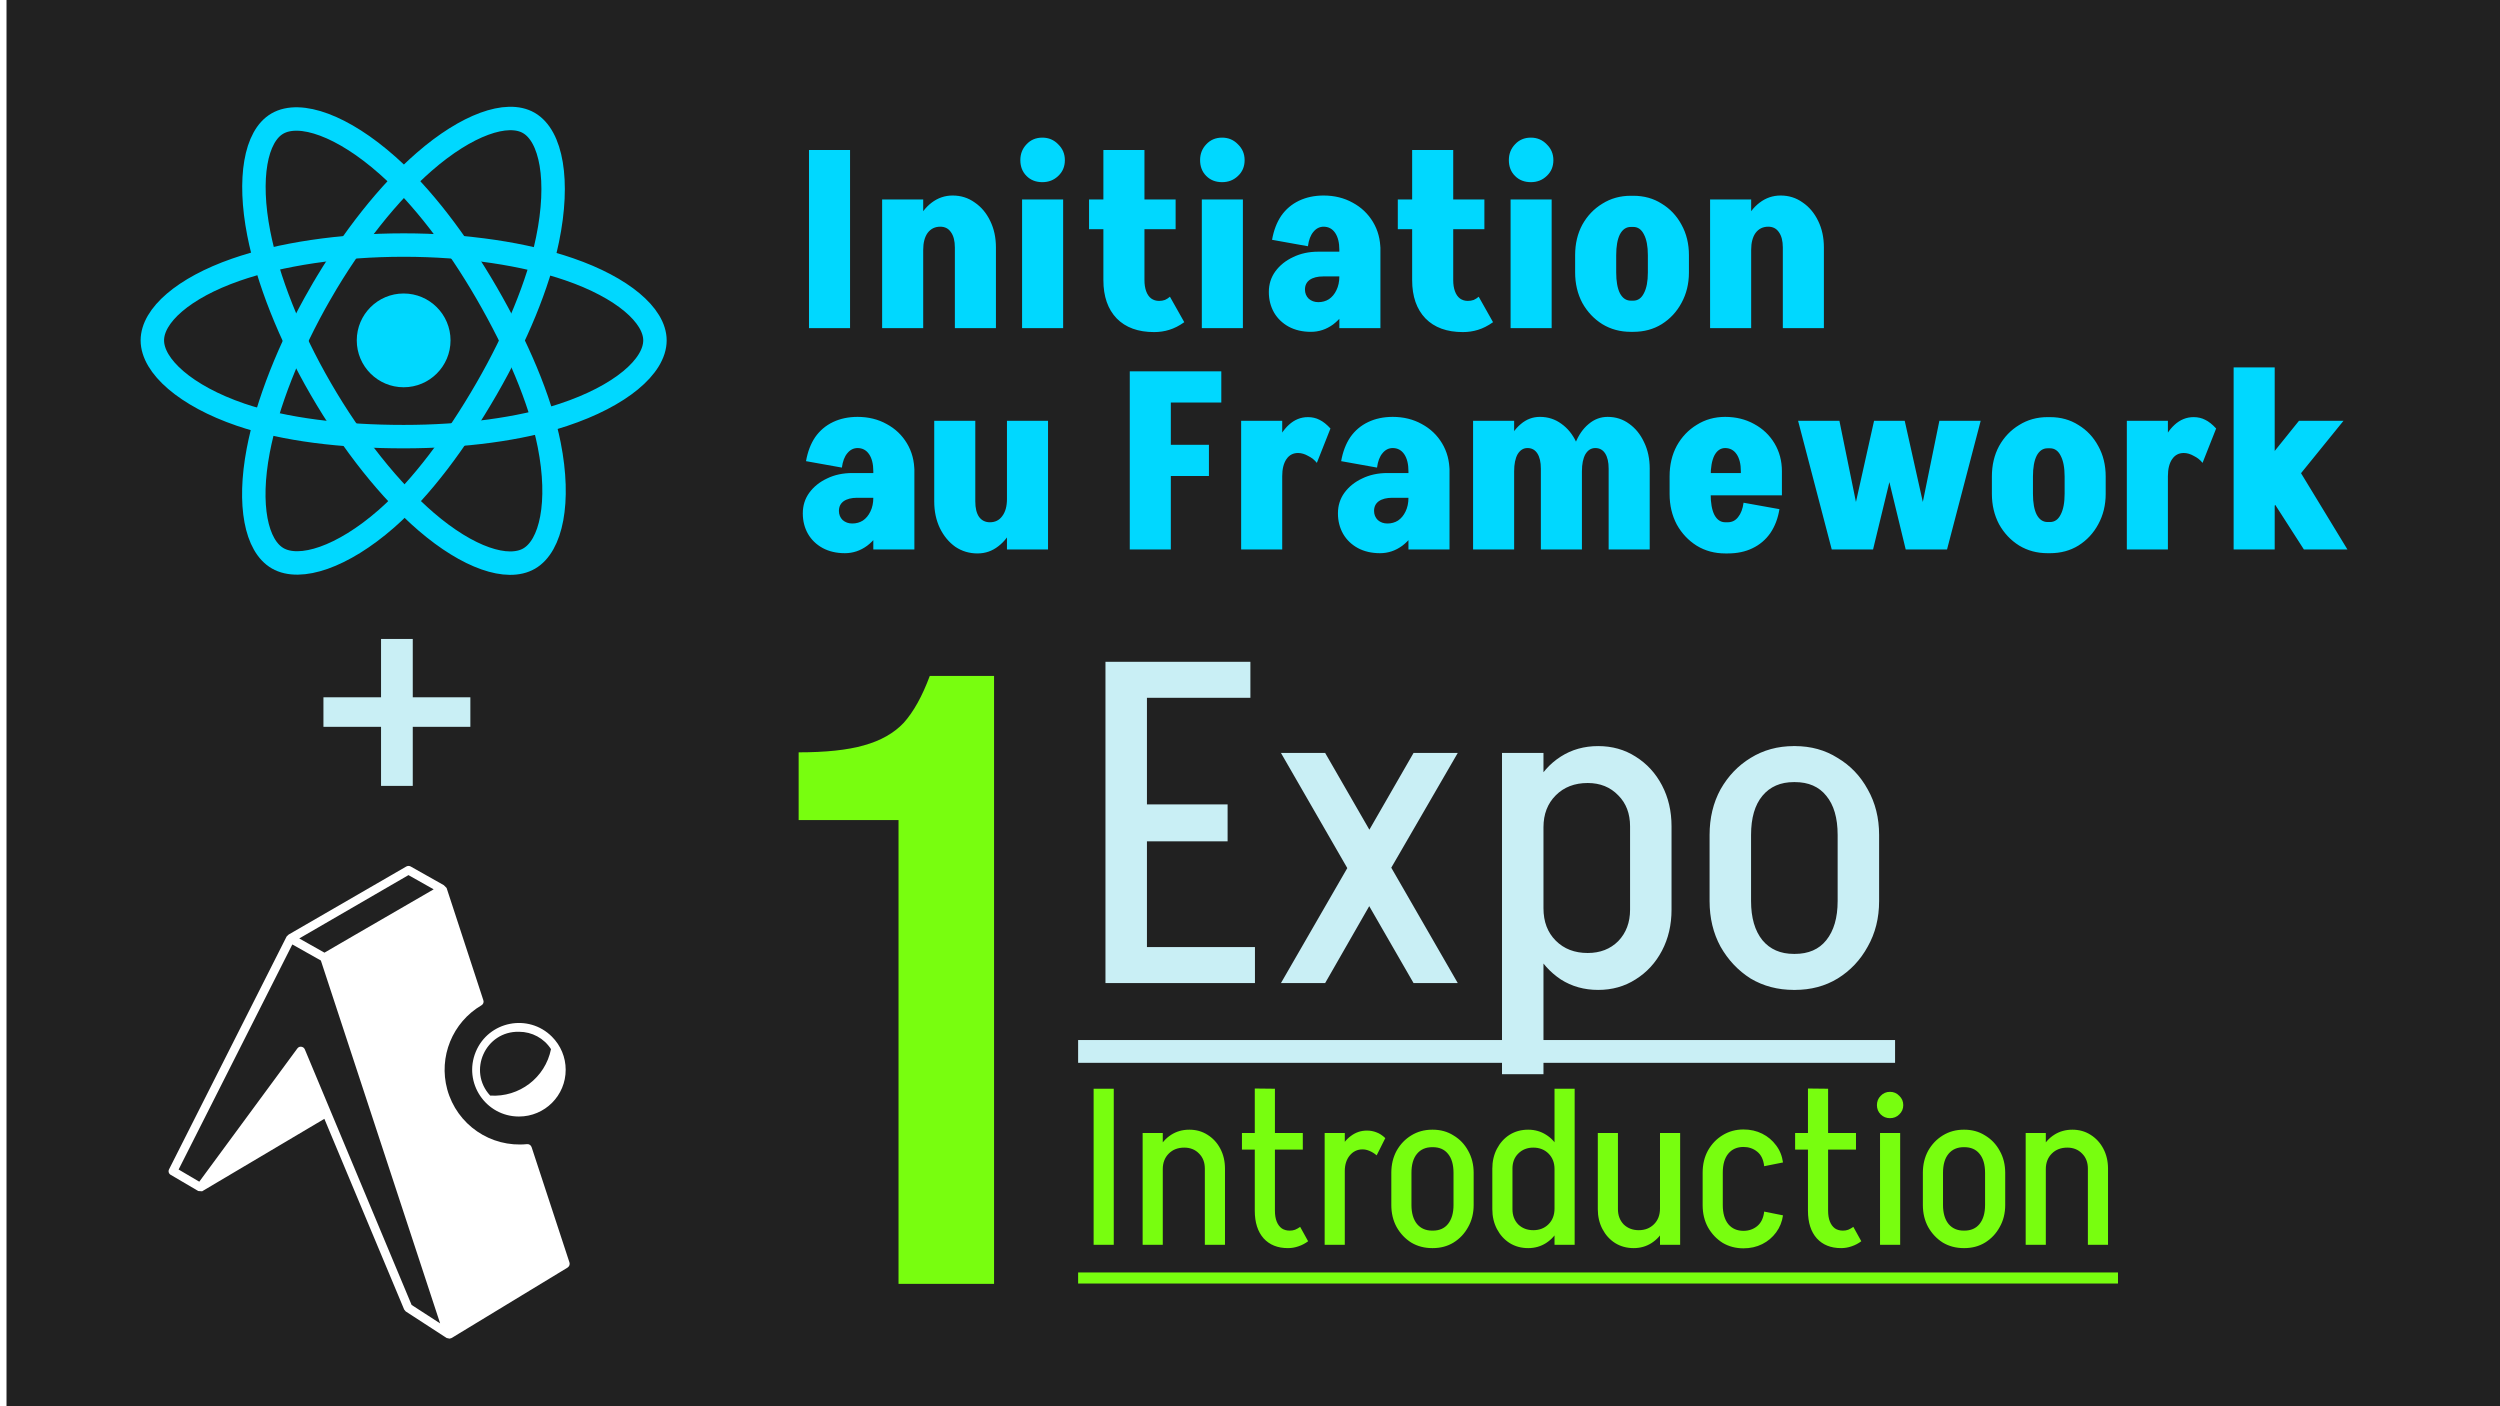 <svg width="1920" height="1080" viewBox="0 0 1920 1080" fill="none" xmlns="http://www.w3.org/2000/svg">
<g clip-path="url(#clip0_617_241)">
<rect width="1920" height="1080" fill="white"/>
<g filter="url(#filter0_d_617_241)">
<rect width="1920" height="1080" fill="#212121"/>
</g>
<path d="M310.003 297.415C329.889 297.415 346.009 281.295 346.009 261.409C346.009 241.524 329.889 225.403 310.003 225.403C290.118 225.403 273.997 241.524 273.997 261.409C273.997 281.295 290.118 297.415 310.003 297.415Z" fill="#00D8FF"/>
<path fill-rule="evenodd" clip-rule="evenodd" d="M310.003 188.202C358.346 188.202 403.256 195.138 437.117 206.796C477.916 220.842 503 242.131 503 261.41C503 281.499 476.415 304.116 432.603 318.632C399.48 329.606 355.893 335.335 310.003 335.335C262.954 335.335 218.4 329.958 184.904 318.512C142.525 304.027 117 281.116 117 261.41C117 242.288 140.95 221.162 181.175 207.138C215.163 195.288 261.181 188.202 309.997 188.202H310.003Z" stroke="#00D8FF" stroke-width="18"/>
<path fill-rule="evenodd" clip-rule="evenodd" d="M246.274 225.016C270.426 183.139 298.869 147.7 325.884 124.19C358.433 95.865 389.408 84.772 406.107 94.401C423.51 104.437 429.822 138.767 420.51 183.97C413.476 218.147 396.657 258.766 373.731 298.519C350.226 339.277 323.311 375.186 296.664 398.478C262.945 427.954 230.346 438.62 213.275 428.775C196.71 419.23 190.376 387.922 198.322 346.07C205.037 310.708 221.887 267.303 246.266 225.016L246.274 225.016Z" stroke="#00D8FF" stroke-width="18"/>
<path fill-rule="evenodd" clip-rule="evenodd" d="M246.334 298.626C222.114 256.796 205.624 214.446 198.741 179.301C190.456 136.955 196.314 104.578 212.998 94.921C230.384 84.855 263.278 96.531 297.79 127.175C323.884 150.343 350.678 185.194 373.67 224.91C397.243 265.629 414.911 306.881 421.784 341.599C430.48 385.533 423.442 419.102 406.386 428.975C389.838 438.555 359.555 428.412 327.264 400.625C299.981 377.148 270.792 340.872 246.334 298.625V298.626Z" stroke="#00D8FF" stroke-width="18"/>
<g filter="url(#filter1_d_617_241)">
<path d="M621.3 252V115.2H652.84V252H621.3ZM677.476 252V153.2H709.016V252H677.476ZM733.336 252V189.87H764.876V252H733.336ZM733.336 190.06C733.336 184.993 732.323 181.067 730.296 178.28C728.396 175.493 725.673 174.1 722.126 174.1L731.626 150.16C737.96 150.16 743.596 151.933 748.536 155.48C753.603 158.9 757.593 163.65 760.506 169.73C763.42 175.683 764.876 182.46 764.876 190.06H733.336ZM700.276 191.96C700.276 183.98 701.606 176.823 704.266 170.49C707.053 164.157 710.79 159.217 715.476 155.67C720.29 151.997 725.673 150.16 731.626 150.16L722.126 174.1C718.073 174.1 714.843 175.683 712.436 178.85C710.156 182.017 709.016 186.387 709.016 191.96H700.276ZM784.952 252V153.2H816.492V252H784.952ZM800.532 139.9C795.592 139.9 791.539 138.317 788.372 135.15C785.206 131.983 783.622 127.93 783.622 122.99C783.622 118.177 785.206 114.123 788.372 110.83C791.539 107.41 795.592 105.7 800.532 105.7C805.346 105.7 809.399 107.41 812.692 110.83C816.112 114.123 817.822 118.177 817.822 122.99C817.822 127.93 816.112 131.983 812.692 135.15C809.399 138.317 805.346 139.9 800.532 139.9ZM847.399 215.33V115.2H878.939V215.33H847.399ZM836.379 176V153.2H902.879V176H836.379ZM847.399 215.14H878.939C878.939 218.433 879.382 221.283 880.269 223.69C881.155 226.097 882.422 227.933 884.069 229.2C885.842 230.467 887.869 231.1 890.149 231.1L886.349 255.04C874.062 255.04 864.499 251.557 857.659 244.59C850.819 237.497 847.399 227.68 847.399 215.14ZM898.509 227.87L909.529 247.44C905.602 250.227 901.739 252.19 897.939 253.33C894.265 254.47 890.402 255.04 886.349 255.04L890.149 231.1C891.795 231.1 893.315 230.847 894.709 230.34C896.102 229.707 897.369 228.883 898.509 227.87ZM922.999 252V153.2H954.539V252H922.999ZM938.579 139.9C933.639 139.9 929.586 138.317 926.419 135.15C923.253 131.983 921.669 127.93 921.669 122.99C921.669 118.177 923.253 114.123 926.419 110.83C929.586 107.41 933.639 105.7 938.579 105.7C943.393 105.7 947.446 107.41 950.739 110.83C954.159 114.123 955.869 118.177 955.869 122.99C955.869 127.93 954.159 131.983 950.739 135.15C947.446 138.317 943.393 139.9 938.579 139.9ZM1028.62 252V189.87H1060.16V252H1028.62ZM1006.77 254.85L1012.47 232.05C1015.51 232.05 1018.23 231.29 1020.64 229.77C1023.05 228.123 1024.95 225.843 1026.34 222.93C1027.86 219.89 1028.62 216.343 1028.62 212.29L1041.16 210.39C1041.16 218.877 1039.58 226.477 1036.41 233.19C1033.24 239.903 1029.06 245.223 1023.87 249.15C1018.68 252.95 1012.98 254.85 1006.77 254.85ZM1006.77 254.85C1000.31 254.85 994.61 253.52 989.67 250.86C984.857 248.2 981.12 244.59 978.46 240.03C975.8 235.343 974.47 230.087 974.47 224.26L1002.21 222.36C1002.21 225.147 1003.16 227.49 1005.06 229.39C1007.09 231.163 1009.56 232.05 1012.47 232.05L1006.77 254.85ZM974.47 224.26C974.47 218.307 976.117 213.05 979.41 208.49C982.83 203.803 987.39 200.13 993.09 197.47C998.79 194.683 1005.25 193.29 1012.47 193.29L1016.27 212.29C1011.84 212.29 1008.35 213.177 1005.82 214.95C1003.41 216.723 1002.21 219.193 1002.21 222.36L974.47 224.26ZM1016.27 212.29L1012.47 193.29H1034.32V212.29H1016.27ZM1028.62 212.29V191.77H1041.16V210.39L1028.62 212.29ZM1060.16 191.96H1028.62C1028.62 186.387 1027.54 182.017 1025.39 178.85C1023.24 175.683 1020.26 174.1 1016.46 174.1V150.16C1024.82 150.16 1032.29 151.997 1038.88 155.67C1045.47 159.217 1050.66 164.157 1054.46 170.49C1058.26 176.823 1060.16 183.98 1060.16 191.96ZM1004.49 189.11L976.94 184.17C978.207 176.95 980.55 170.807 983.97 165.74C987.517 160.673 992.077 156.81 997.65 154.15C1003.22 151.49 1009.56 150.16 1016.65 150.16V174.1C1013.48 174.1 1010.82 175.43 1008.67 178.09C1006.52 180.623 1005.12 184.297 1004.49 189.11ZM1084.53 215.33V115.2H1116.07V215.33H1084.53ZM1073.51 176V153.2H1140.01V176H1073.51ZM1084.53 215.14H1116.07C1116.07 218.433 1116.51 221.283 1117.4 223.69C1118.28 226.097 1119.55 227.933 1121.2 229.2C1122.97 230.467 1125 231.1 1127.28 231.1L1123.48 255.04C1111.19 255.04 1101.63 251.557 1094.79 244.59C1087.95 237.497 1084.53 227.68 1084.53 215.14ZM1135.64 227.87L1146.66 247.44C1142.73 250.227 1138.87 252.19 1135.07 253.33C1131.39 254.47 1127.53 255.04 1123.48 255.04L1127.28 231.1C1128.92 231.1 1130.44 230.847 1131.84 230.34C1133.23 229.707 1134.5 228.883 1135.64 227.87ZM1160.13 252V153.2H1191.67V252H1160.13ZM1175.71 139.9C1170.77 139.9 1166.71 138.317 1163.55 135.15C1160.38 131.983 1158.8 127.93 1158.8 122.99C1158.8 118.177 1160.38 114.123 1163.55 110.83C1166.71 107.41 1170.77 105.7 1175.71 105.7C1180.52 105.7 1184.57 107.41 1187.87 110.83C1191.29 114.123 1193 118.177 1193 122.99C1193 127.93 1191.29 131.983 1187.87 135.15C1184.57 138.317 1180.52 139.9 1175.71 139.9ZM1265.56 209.44V195.76H1297.1V209.44H1265.56ZM1209.7 209.44V195.76H1241.24V209.44H1209.7ZM1252.26 174.29V150.35H1254.54V174.29H1252.26ZM1252.26 254.85V230.91H1254.54V254.85H1252.26ZM1209.7 195.95C1209.7 187.21 1211.54 179.42 1215.21 172.58C1219.01 165.74 1224.14 160.357 1230.6 156.43C1237.06 152.377 1244.34 150.35 1252.45 150.35V174.29C1248.9 174.29 1246.12 176.19 1244.09 179.99C1242.19 183.79 1241.24 189.11 1241.24 195.95H1209.7ZM1297.1 195.95H1265.56C1265.56 189.11 1264.55 183.79 1262.52 179.99C1260.62 176.19 1257.9 174.29 1254.35 174.29V150.35C1262.58 150.35 1269.87 152.377 1276.2 156.43C1282.66 160.357 1287.73 165.74 1291.4 172.58C1295.2 179.42 1297.1 187.21 1297.1 195.95ZM1209.7 209.25H1241.24C1241.24 216.09 1242.19 221.41 1244.09 225.21C1246.12 229.01 1248.9 230.91 1252.45 230.91V254.85C1244.34 254.85 1237.06 252.887 1230.6 248.96C1224.14 244.907 1219.01 239.46 1215.21 232.62C1211.54 225.653 1209.7 217.863 1209.7 209.25ZM1297.1 209.25C1297.1 217.863 1295.2 225.653 1291.4 232.62C1287.73 239.46 1282.66 244.907 1276.2 248.96C1269.87 252.887 1262.58 254.85 1254.35 254.85V230.91C1257.9 230.91 1260.62 229.01 1262.52 225.21C1264.55 221.41 1265.56 216.09 1265.56 209.25H1297.1ZM1313.35 252V153.2H1344.89V252H1313.35ZM1369.21 252V189.87H1400.75V252H1369.21ZM1369.21 190.06C1369.21 184.993 1368.19 181.067 1366.17 178.28C1364.27 175.493 1361.54 174.1 1358 174.1L1367.5 150.16C1373.83 150.16 1379.47 151.933 1384.41 155.48C1389.47 158.9 1393.46 163.65 1396.38 169.73C1399.29 175.683 1400.75 182.46 1400.75 190.06H1369.21ZM1336.15 191.96C1336.15 183.98 1337.48 176.823 1340.14 170.49C1342.92 164.157 1346.66 159.217 1351.35 155.67C1356.16 151.997 1361.54 150.16 1367.5 150.16L1358 174.1C1353.94 174.1 1350.71 175.683 1348.31 178.85C1346.03 182.017 1344.89 186.387 1344.89 191.96H1336.15ZM670.7 422V359.87H702.24V422H670.7ZM648.85 424.85L654.55 402.05C657.59 402.05 660.313 401.29 662.72 399.77C665.127 398.123 667.027 395.843 668.42 392.93C669.94 389.89 670.7 386.343 670.7 382.29L683.24 380.39C683.24 388.877 681.657 396.477 678.49 403.19C675.323 409.903 671.143 415.223 665.95 419.15C660.757 422.95 655.057 424.85 648.85 424.85ZM648.85 424.85C642.39 424.85 636.69 423.52 631.75 420.86C626.937 418.2 623.2 414.59 620.54 410.03C617.88 405.343 616.55 400.087 616.55 394.26L644.29 392.36C644.29 395.147 645.24 397.49 647.14 399.39C649.167 401.163 651.637 402.05 654.55 402.05L648.85 424.85ZM616.55 394.26C616.55 388.307 618.197 383.05 621.49 378.49C624.91 373.803 629.47 370.13 635.17 367.47C640.87 364.683 647.33 363.29 654.55 363.29L658.35 382.29C653.917 382.29 650.433 383.177 647.9 384.95C645.493 386.723 644.29 389.193 644.29 392.36L616.55 394.26ZM658.35 382.29L654.55 363.29H676.4V382.29H658.35ZM670.7 382.29V361.77H683.24V380.39L670.7 382.29ZM702.24 361.96H670.7C670.7 356.387 669.623 352.017 667.47 348.85C665.317 345.683 662.34 344.1 658.54 344.1V320.16C666.9 320.16 674.373 321.997 680.96 325.67C687.547 329.217 692.74 334.157 696.54 340.49C700.34 346.823 702.24 353.98 702.24 361.96ZM646.57 359.11L619.02 354.17C620.287 346.95 622.63 340.807 626.05 335.74C629.597 330.673 634.157 326.81 639.73 324.15C645.303 321.49 651.637 320.16 658.73 320.16V344.1C655.563 344.1 652.903 345.43 650.75 348.09C648.597 350.623 647.203 354.297 646.57 359.11ZM804.887 323.2V422H773.348V323.2H804.887ZM749.028 323.2V385.33H717.488V323.2H749.028ZM749.028 385.14C749.028 390.207 749.978 394.133 751.878 396.92C753.904 399.707 756.691 401.1 760.238 401.1L750.738 425.04C744.404 425.04 738.704 423.33 733.638 419.91C728.698 416.363 724.771 411.613 721.858 405.66C718.944 399.58 717.488 392.74 717.488 385.14H749.028ZM782.088 383.24C782.088 391.22 780.694 398.377 777.908 404.71C775.248 410.917 771.511 415.857 766.698 419.53C762.011 423.203 756.691 425.04 750.738 425.04L760.238 401.1C764.291 401.1 767.458 399.517 769.738 396.35C772.144 393.183 773.348 388.813 773.348 383.24H782.088ZM891.602 365.57V341.63H928.462V365.57H891.602ZM867.662 285.2H899.202V422H867.662V285.2ZM893.502 285.2H937.962V309.14H893.502V285.2ZM953.199 422V323.2H984.739V422H953.199ZM975.999 365.76C975.999 357.02 977.202 349.23 979.609 342.39C982.142 335.55 985.562 330.167 989.869 326.24C994.175 322.313 999.052 320.35 1004.5 320.35L996.899 347.9C993.099 347.9 990.122 349.483 987.969 352.65C985.815 355.817 984.739 360.187 984.739 365.76H975.999ZM1011.34 355.5C1009.69 353.347 1007.48 351.573 1004.69 350.18C1002.03 348.66 999.432 347.9 996.899 347.9L1004.5 320.35C1007.79 320.35 1010.77 321.047 1013.43 322.44C1016.09 323.707 1018.88 325.923 1021.79 329.09L1011.34 355.5ZM1081.69 422V359.87H1113.23V422H1081.69ZM1059.84 424.85L1065.54 402.05C1068.58 402.05 1071.3 401.29 1073.71 399.77C1076.11 398.123 1078.01 395.843 1079.41 392.93C1080.93 389.89 1081.69 386.343 1081.69 382.29L1094.23 380.39C1094.23 388.877 1092.64 396.477 1089.48 403.19C1086.31 409.903 1082.13 415.223 1076.94 419.15C1071.74 422.95 1066.04 424.85 1059.84 424.85ZM1059.84 424.85C1053.38 424.85 1047.68 423.52 1042.74 420.86C1037.92 418.2 1034.19 414.59 1031.53 410.03C1028.87 405.343 1027.54 400.087 1027.54 394.26L1055.28 392.36C1055.28 395.147 1056.23 397.49 1058.13 399.39C1060.15 401.163 1062.62 402.05 1065.54 402.05L1059.84 424.85ZM1027.54 394.26C1027.54 388.307 1029.18 383.05 1032.48 378.49C1035.9 373.803 1040.46 370.13 1046.16 367.47C1051.86 364.683 1058.32 363.29 1065.54 363.29L1069.34 382.29C1064.9 382.29 1061.42 383.177 1058.89 384.95C1056.48 386.723 1055.28 389.193 1055.28 392.36L1027.54 394.26ZM1069.34 382.29L1065.54 363.29H1087.39V382.29H1069.34ZM1081.69 382.29V361.77H1094.23V380.39L1081.69 382.29ZM1113.23 361.96H1081.69C1081.69 356.387 1080.61 352.017 1078.46 348.85C1076.3 345.683 1073.33 344.1 1069.53 344.1V320.16C1077.89 320.16 1085.36 321.997 1091.95 325.67C1098.53 329.217 1103.73 334.157 1107.53 340.49C1111.33 346.823 1113.23 353.98 1113.23 361.96ZM1057.56 359.11L1030.01 354.17C1031.27 346.95 1033.62 340.807 1037.04 335.74C1040.58 330.673 1045.14 326.81 1050.72 324.15C1056.29 321.49 1062.62 320.16 1069.72 320.16V344.1C1066.55 344.1 1063.89 345.43 1061.74 348.09C1059.58 350.623 1058.19 354.297 1057.56 359.11ZM1131.32 422V323.2H1162.86V422H1131.32ZM1183.38 422V359.87H1214.92V422H1183.38ZM1154.12 361.96C1154.12 353.98 1155.33 346.823 1157.73 340.49C1160.27 334.157 1163.69 329.217 1167.99 325.67C1172.3 321.997 1177.18 320.16 1182.62 320.16L1173.12 344.1C1169.96 344.1 1167.42 345.683 1165.52 348.85C1163.75 352.017 1162.86 356.387 1162.86 361.96H1154.12ZM1183.38 359.87C1183.38 354.93 1182.5 351.067 1180.72 348.28C1178.95 345.493 1176.42 344.1 1173.12 344.1L1182.62 320.16C1188.83 320.16 1194.34 321.933 1199.15 325.48C1203.97 328.9 1207.77 333.587 1210.55 339.54C1213.47 345.493 1214.92 352.27 1214.92 359.87H1183.38ZM1235.44 422V359.87H1266.98V422H1235.44ZM1206.18 361.96C1206.18 353.98 1207.39 346.823 1209.79 340.49C1212.33 334.157 1215.75 329.217 1220.05 325.67C1224.36 321.997 1229.24 320.16 1234.68 320.16L1225.18 344.1C1222.02 344.1 1219.48 345.683 1217.58 348.85C1215.81 352.017 1214.92 356.387 1214.92 361.96H1206.18ZM1235.44 359.87C1235.44 354.93 1234.56 351.067 1232.78 348.28C1231.01 345.493 1228.48 344.1 1225.18 344.1L1234.68 320.16C1240.89 320.16 1246.4 321.933 1251.21 325.48C1256.03 328.9 1259.83 333.587 1262.61 339.54C1265.53 345.493 1266.98 352.27 1266.98 359.87H1235.44ZM1300.49 380.39V363.29H1368.51V380.39H1300.49ZM1325 425.04V401.1H1326.9V425.04H1325ZM1282.25 379.63V365.57H1313.79V379.63H1282.25ZM1336.97 363.29V361.77H1368.51V363.29H1336.97ZM1368.51 361.96H1336.97C1336.97 356.387 1335.89 352.017 1333.74 348.85C1331.58 345.683 1328.61 344.1 1324.81 344.1V320.16C1333.17 320.16 1340.64 321.997 1347.23 325.67C1353.81 329.217 1359.01 334.157 1362.81 340.49C1366.61 346.823 1368.51 353.98 1368.51 361.96ZM1339.06 386.09L1366.61 391.03C1365.47 398.123 1363.12 404.267 1359.58 409.46C1356.03 414.527 1351.47 418.39 1345.9 421.05C1340.45 423.71 1334.12 425.04 1326.9 425.04V401.1C1330.19 401.1 1332.85 399.77 1334.88 397.11C1337.03 394.45 1338.42 390.777 1339.06 386.09ZM1282.25 365.76C1282.25 357.02 1284.08 349.23 1287.76 342.39C1291.56 335.55 1296.69 330.167 1303.15 326.24C1309.61 322.187 1316.89 320.16 1325 320.16V344.1C1321.45 344.1 1318.66 346 1316.64 349.8C1314.74 353.6 1313.79 358.92 1313.79 365.76H1282.25ZM1282.25 379.44H1313.79C1313.79 386.28 1314.74 391.6 1316.64 395.4C1318.66 399.2 1321.45 401.1 1325 401.1V425.04C1316.89 425.04 1309.61 423.077 1303.15 419.15C1296.69 415.097 1291.56 409.65 1287.76 402.81C1284.08 395.843 1282.25 388.053 1282.25 379.44ZM1469.29 422L1489.43 323.2H1521.16L1495.32 422H1469.29ZM1406.78 422L1380.94 323.2H1412.67L1432.81 422H1406.78ZM1417.23 422L1439.27 323.2H1462.45L1438.51 422H1417.23ZM1463.59 422L1439.65 323.2H1462.83L1484.87 422H1463.59ZM1585.63 379.44V365.76H1617.17V379.44H1585.63ZM1529.77 379.44V365.76H1561.31V379.44H1529.77ZM1572.33 344.29V320.35H1574.61V344.29H1572.33ZM1572.33 424.85V400.91H1574.61V424.85H1572.33ZM1529.77 365.95C1529.77 357.21 1531.6 349.42 1535.28 342.58C1539.08 335.74 1544.21 330.357 1550.67 326.43C1557.13 322.377 1564.41 320.35 1572.52 320.35V344.29C1568.97 344.29 1566.18 346.19 1564.16 349.99C1562.26 353.79 1561.31 359.11 1561.31 365.95H1529.77ZM1617.17 365.95H1585.63C1585.63 359.11 1584.61 353.79 1582.59 349.99C1580.69 346.19 1577.96 344.29 1574.42 344.29V320.35C1582.65 320.35 1589.93 322.377 1596.27 326.43C1602.73 330.357 1607.79 335.74 1611.47 342.58C1615.27 349.42 1617.17 357.21 1617.17 365.95ZM1529.77 379.25H1561.31C1561.31 386.09 1562.26 391.41 1564.16 395.21C1566.18 399.01 1568.97 400.91 1572.52 400.91V424.85C1564.41 424.85 1557.13 422.887 1550.67 418.96C1544.21 414.907 1539.08 409.46 1535.28 402.62C1531.6 395.653 1529.77 387.863 1529.77 379.25ZM1617.17 379.25C1617.17 387.863 1615.27 395.653 1611.47 402.62C1607.79 409.46 1602.73 414.907 1596.27 418.96C1589.93 422.887 1582.65 424.85 1574.42 424.85V400.91C1577.96 400.91 1580.69 399.01 1582.59 395.21C1584.61 391.41 1585.63 386.09 1585.63 379.25H1617.17ZM1633.41 422V323.2H1664.95V422H1633.41ZM1656.21 365.76C1656.21 357.02 1657.42 349.23 1659.82 342.39C1662.36 335.55 1665.78 330.167 1670.08 326.24C1674.39 322.313 1679.27 320.35 1684.71 320.35L1677.11 347.9C1673.31 347.9 1670.34 349.483 1668.18 352.65C1666.03 355.817 1664.95 360.187 1664.95 365.76H1656.21ZM1691.55 355.5C1689.91 353.347 1687.69 351.573 1684.9 350.18C1682.24 348.66 1679.65 347.9 1677.11 347.9L1684.71 320.35C1688.01 320.35 1690.98 321.047 1693.64 322.44C1696.3 323.707 1699.09 325.923 1702 329.09L1691.55 355.5ZM1769.39 422L1734.62 367.85L1766.54 362.34L1802.83 422H1769.39ZM1742.79 393.5L1716.19 384.57L1765.59 323.2H1799.79L1742.79 393.5ZM1715.43 422V282.16H1746.97V422H1715.43Z" fill="#00D8FF"/>
</g>
<path d="M866.85 755V727.35H963.8V755H866.85ZM872.1 646.15V617.8H942.8V646.15H872.1ZM849 508.25H880.85V755H849V508.25ZM870.35 508.25H960.3V535.9H870.35V508.25ZM1085.61 755L983.764 578.25H1017.71L1119.56 755H1085.61ZM983.764 755L1034.86 666.45H1068.46L1017.71 755H983.764ZM1034.86 666.45L1085.61 578.25H1119.56L1068.46 666.45H1034.86ZM1153.54 754.65H1185.39V825H1153.54V754.65ZM1185.39 578.25V755H1153.54V578.25H1185.39ZM1283.74 634.6V698.65H1251.89V634.6H1283.74ZM1251.89 698.65H1283.74C1283.74 710.317 1281.29 720.817 1276.39 730.15C1271.49 739.483 1264.72 746.833 1256.09 752.2C1247.69 757.567 1238.12 760.25 1227.39 760.25L1219.34 731.9C1228.91 731.9 1236.72 728.867 1242.79 722.8C1248.86 716.5 1251.89 708.45 1251.89 698.65ZM1171.39 697.6H1185.39C1185.39 707.867 1188.54 716.15 1194.84 722.45C1201.14 728.75 1209.31 731.9 1219.34 731.9L1227.39 760.25C1216.66 760.25 1207.09 757.567 1198.69 752.2C1190.29 746.6 1183.64 739.133 1178.74 729.8C1173.84 720.233 1171.39 709.5 1171.39 697.6ZM1251.89 634.6C1251.89 624.8 1248.86 616.867 1242.79 610.8C1236.72 604.5 1228.91 601.35 1219.34 601.35L1227.39 573C1238.12 573 1247.69 575.683 1256.09 581.05C1264.72 586.417 1271.49 593.767 1276.39 603.1C1281.29 612.433 1283.74 622.933 1283.74 634.6H1251.89ZM1171.39 635.3C1171.39 623.4 1173.84 612.783 1178.74 603.45C1183.64 593.883 1190.29 586.417 1198.69 581.05C1207.09 575.683 1216.66 573 1227.39 573L1219.34 601.35C1209.31 601.35 1201.14 604.5 1194.84 610.8C1188.54 617.1 1185.39 625.267 1185.39 635.3H1171.39ZM1411.31 692.35V640.9H1443.16V692.35H1411.31ZM1312.96 692.35V640.9H1344.81V692.35H1312.96ZM1377.01 600.65V573H1379.11V600.65H1377.01ZM1377.01 760.25V732.6H1379.11V760.25H1377.01ZM1312.96 641.25C1312.96 628.183 1315.76 616.517 1321.36 606.25C1327.19 595.983 1334.89 587.933 1344.46 582.1C1354.26 576.033 1365.34 573 1377.71 573V600.65C1367.44 600.65 1359.39 604.15 1353.56 611.15C1347.72 618.15 1344.81 628.183 1344.81 641.25H1312.96ZM1443.16 641.25H1411.31C1411.31 628.183 1408.39 618.15 1402.56 611.15C1396.96 604.15 1388.91 600.65 1378.41 600.65V573C1390.77 573 1401.74 576.033 1411.31 582.1C1421.11 587.933 1428.81 595.983 1434.41 606.25C1440.24 616.517 1443.16 628.183 1443.16 641.25ZM1312.96 692H1344.81C1344.81 704.833 1347.72 714.867 1353.56 722.1C1359.39 729.1 1367.44 732.6 1377.71 732.6V760.25C1365.34 760.25 1354.26 757.333 1344.46 751.5C1334.89 745.433 1327.19 737.267 1321.36 727C1315.76 716.733 1312.96 705.067 1312.96 692ZM1443.16 692C1443.16 705.067 1440.24 716.733 1434.41 727C1428.81 737.267 1421.11 745.433 1411.31 751.5C1401.74 757.333 1390.77 760.25 1378.41 760.25V732.6C1388.91 732.6 1396.96 729.1 1402.56 722.1C1408.39 714.867 1411.31 704.833 1411.31 692H1443.16Z" fill="#C9EFF5"/>
<path d="M828 798.75H1455.41V816.25H828V798.75Z" fill="#C9EFF5"/>
<path d="M839.9 956V836.15H855.37V956H839.9ZM877.546 956V870.15H893.016V956H877.546ZM925.316 956V897.52H940.786V956H925.316ZM925.316 897.52C925.316 892.76 923.842 888.907 920.896 885.96C917.949 882.9 914.152 881.37 909.506 881.37L913.416 867.6C918.629 867.6 923.276 868.903 927.356 871.51C931.549 874.117 934.836 877.687 937.216 882.22C939.596 886.753 940.786 891.853 940.786 897.52H925.316ZM886.216 897.86C886.216 892.08 887.406 886.923 889.786 882.39C892.166 877.743 895.396 874.117 899.476 871.51C903.556 868.903 908.202 867.6 913.416 867.6L909.506 881.37C904.632 881.37 900.666 882.9 897.606 885.96C894.546 889.02 893.016 892.987 893.016 897.86H886.216ZM963.673 929.99V835.98L979.143 836.15V929.99H963.673ZM953.813 882.9V870.15H1000.56V882.9H953.813ZM963.673 929.82H979.143C979.143 933.107 979.597 935.883 980.503 938.15C981.41 940.417 982.713 942.173 984.413 943.42C986.113 944.553 988.153 945.12 990.533 945.12L989.173 958.55C981.24 958.55 975.007 956.057 970.473 951.07C965.94 945.97 963.673 938.887 963.673 929.82ZM998.523 942.23L1004.64 953.28C1002.38 954.98 999.883 956.283 997.163 957.19C994.557 958.097 991.893 958.55 989.173 958.55L990.533 945.12C992.007 945.12 993.367 944.893 994.613 944.44C995.973 943.873 997.277 943.137 998.523 942.23ZM1017.33 956V870.15H1032.8V956H1017.33ZM1025.83 899.39C1025.83 893.497 1026.85 888.17 1028.89 883.41C1031.04 878.65 1033.93 874.967 1037.56 872.36C1041.19 869.64 1045.27 868.28 1049.8 868.28L1046.4 882.73C1042.43 882.73 1039.15 884.317 1036.54 887.49C1034.05 890.55 1032.8 894.517 1032.8 899.39H1025.83ZM1057.28 887.32C1055.58 885.847 1053.77 884.713 1051.84 883.92C1050.03 883.127 1048.21 882.73 1046.4 882.73L1049.8 868.28C1052.41 868.28 1054.84 868.733 1057.11 869.64C1059.38 870.433 1061.64 871.907 1063.91 874.06L1057.28 887.32ZM1116.3 925.57V900.58H1131.77V925.57H1116.3ZM1068.53 925.57V900.58H1084V925.57H1068.53ZM1099.64 881.03V867.6H1100.66V881.03H1099.64ZM1099.64 958.55V945.12H1100.66V958.55H1099.64ZM1068.53 900.75C1068.53 894.403 1069.89 888.737 1072.61 883.75C1075.44 878.763 1079.18 874.853 1083.83 872.02C1088.59 869.073 1093.97 867.6 1099.98 867.6V881.03C1094.99 881.03 1091.08 882.73 1088.25 886.13C1085.42 889.53 1084 894.403 1084 900.75H1068.53ZM1131.77 900.75H1116.3C1116.3 894.403 1114.88 889.53 1112.05 886.13C1109.33 882.73 1105.42 881.03 1100.32 881.03V867.6C1106.33 867.6 1111.65 869.073 1116.3 872.02C1121.06 874.853 1124.8 878.763 1127.52 883.75C1130.35 888.737 1131.77 894.403 1131.77 900.75ZM1068.53 925.4H1084C1084 931.633 1085.42 936.507 1088.25 940.02C1091.08 943.42 1094.99 945.12 1099.98 945.12V958.55C1093.97 958.55 1088.59 957.133 1083.83 954.3C1079.18 951.353 1075.44 947.387 1072.61 942.4C1069.89 937.413 1068.53 931.747 1068.53 925.4ZM1131.77 925.4C1131.77 931.747 1130.35 937.413 1127.52 942.4C1124.8 947.387 1121.06 951.353 1116.3 954.3C1111.65 957.133 1106.33 958.55 1100.32 958.55V945.12C1105.42 945.12 1109.33 943.42 1112.05 940.02C1114.88 936.507 1116.3 931.633 1116.3 925.4H1131.77ZM1209.34 870.32H1193.87V836.15H1209.34V870.32ZM1193.87 956V870.15H1209.34V956H1193.87ZM1146.1 928.63V897.52H1161.57V928.63H1146.1ZM1161.57 897.52H1146.1C1146.1 891.853 1147.29 886.753 1149.67 882.22C1152.05 877.687 1155.28 874.117 1159.36 871.51C1163.55 868.903 1168.31 867.6 1173.64 867.6L1177.55 881.37C1172.9 881.37 1169.05 882.9 1165.99 885.96C1163.04 888.907 1161.57 892.76 1161.57 897.52ZM1200.67 897.86H1193.87C1193.87 892.987 1192.34 889.02 1189.28 885.96C1186.22 882.9 1182.31 881.37 1177.55 881.37L1173.64 867.6C1178.74 867.6 1183.33 868.903 1187.41 871.51C1191.6 874.117 1194.83 877.743 1197.1 882.39C1199.48 886.923 1200.67 892.08 1200.67 897.86ZM1161.57 928.63C1161.57 933.39 1163.04 937.3 1165.99 940.36C1169.05 943.307 1172.9 944.78 1177.55 944.78L1173.64 958.55C1168.31 958.55 1163.55 957.247 1159.36 954.64C1155.28 952.033 1152.05 948.463 1149.67 943.93C1147.29 939.397 1146.1 934.297 1146.1 928.63H1161.57ZM1200.67 928.12C1200.67 933.9 1199.48 939.113 1197.1 943.76C1194.83 948.293 1191.6 951.92 1187.41 954.64C1183.33 957.247 1178.74 958.55 1173.64 958.55L1177.55 944.78C1182.31 944.78 1186.22 943.25 1189.28 940.19C1192.34 937.13 1193.87 933.107 1193.87 928.12H1200.67ZM1290.35 870.15V956H1274.88V870.15H1290.35ZM1242.58 870.15V928.63H1227.11V870.15H1242.58ZM1242.58 928.63C1242.58 933.39 1244.06 937.3 1247 940.36C1250.06 943.307 1253.92 944.78 1258.56 944.78L1254.65 958.55C1249.33 958.55 1244.57 957.247 1240.37 954.64C1236.29 952.033 1233.06 948.463 1230.68 943.93C1228.3 939.397 1227.11 934.297 1227.11 928.63H1242.58ZM1281.68 928.12C1281.68 933.9 1280.49 939.113 1278.11 943.76C1275.85 948.293 1272.62 951.92 1268.42 954.64C1264.34 957.247 1259.75 958.55 1254.65 958.55L1258.56 944.78C1263.32 944.78 1267.23 943.25 1270.29 940.19C1273.35 937.13 1274.88 933.107 1274.88 928.12H1281.68ZM1307.63 925.74V900.41H1323.1V925.74H1307.63ZM1307.63 900.58C1307.63 894.233 1308.99 888.567 1311.71 883.58C1314.55 878.593 1318.29 874.683 1322.93 871.85C1327.69 868.903 1333.08 867.43 1339.08 867.43V880.86C1334.1 880.86 1330.19 882.56 1327.35 885.96C1324.52 889.36 1323.1 894.233 1323.1 900.58H1307.63ZM1354.89 895.65C1354.33 890.55 1352.51 886.81 1349.45 884.43C1346.51 882.05 1342.99 880.86 1338.91 880.86V867.43C1344.24 867.43 1349.06 868.507 1353.36 870.66C1357.67 872.813 1361.24 875.817 1364.07 879.67C1366.91 883.41 1368.66 887.773 1369.34 892.76L1354.89 895.65ZM1307.63 925.57H1323.1C1323.1 931.803 1324.52 936.677 1327.35 940.19C1330.19 943.59 1334.1 945.29 1339.08 945.29V958.72C1333.08 958.72 1327.69 957.303 1322.93 954.47C1318.29 951.523 1314.55 947.557 1311.71 942.57C1308.99 937.583 1307.63 931.917 1307.63 925.57ZM1354.89 930.5L1369.34 933.39C1368.66 938.263 1366.91 942.627 1364.07 946.48C1361.24 950.333 1357.67 953.337 1353.36 955.49C1349.06 957.643 1344.24 958.72 1338.91 958.72V945.29C1342.99 945.29 1346.51 944.1 1349.45 941.72C1352.51 939.227 1354.33 935.487 1354.89 930.5ZM1388.51 929.99V835.98L1403.98 836.15V929.99H1388.51ZM1378.65 882.9V870.15H1425.4V882.9H1378.65ZM1388.51 929.82H1403.98C1403.98 933.107 1404.43 935.883 1405.34 938.15C1406.24 940.417 1407.55 942.173 1409.25 943.42C1410.95 944.553 1412.99 945.12 1415.37 945.12L1414.01 958.55C1406.07 958.55 1399.84 956.057 1395.31 951.07C1390.77 945.97 1388.51 938.887 1388.51 929.82ZM1423.36 942.23L1429.48 953.28C1427.21 954.98 1424.72 956.283 1422 957.19C1419.39 958.097 1416.73 958.55 1414.01 958.55L1415.37 945.12C1416.84 945.12 1418.2 944.893 1419.45 944.44C1420.81 943.873 1422.11 943.137 1423.36 942.23ZM1443.86 956V870.15H1459.33V956H1443.86ZM1451.51 858.76C1448.68 858.76 1446.3 857.797 1444.37 855.87C1442.45 853.943 1441.48 851.563 1441.48 848.73C1441.48 845.897 1442.45 843.517 1444.37 841.59C1446.3 839.55 1448.68 838.53 1451.51 838.53C1454.35 838.53 1456.73 839.55 1458.65 841.59C1460.69 843.517 1461.71 845.897 1461.71 848.73C1461.71 851.563 1460.69 853.943 1458.65 855.87C1456.73 857.797 1454.35 858.76 1451.51 858.76ZM1524.53 925.57V900.58H1540V925.57H1524.53ZM1476.76 925.57V900.58H1492.23V925.57H1476.76ZM1507.87 881.03V867.6H1508.89V881.03H1507.87ZM1507.87 958.55V945.12H1508.89V958.55H1507.87ZM1476.76 900.75C1476.76 894.403 1478.12 888.737 1480.84 883.75C1483.68 878.763 1487.42 874.853 1492.06 872.02C1496.82 869.073 1502.21 867.6 1508.21 867.6V881.03C1503.23 881.03 1499.32 882.73 1496.48 886.13C1493.65 889.53 1492.23 894.403 1492.23 900.75H1476.76ZM1540 900.75H1524.53C1524.53 894.403 1523.12 889.53 1520.28 886.13C1517.56 882.73 1513.65 881.03 1508.55 881.03V867.6C1514.56 867.6 1519.89 869.073 1524.53 872.02C1529.29 874.853 1533.03 878.763 1535.75 883.75C1538.59 888.737 1540 894.403 1540 900.75ZM1476.76 925.4H1492.23C1492.23 931.633 1493.65 936.507 1496.48 940.02C1499.32 943.42 1503.23 945.12 1508.21 945.12V958.55C1502.21 958.55 1496.82 957.133 1492.06 954.3C1487.42 951.353 1483.68 947.387 1480.84 942.4C1478.12 937.413 1476.76 931.747 1476.76 925.4ZM1540 925.4C1540 931.747 1538.59 937.413 1535.75 942.4C1533.03 947.387 1529.29 951.353 1524.53 954.3C1519.89 957.133 1514.56 958.55 1508.55 958.55V945.12C1513.65 945.12 1517.56 943.42 1520.28 940.02C1523.12 936.507 1524.53 931.633 1524.53 925.4H1540ZM1555.72 956V870.15H1571.19V956H1555.72ZM1603.49 956V897.52H1618.96V956H1603.49ZM1603.49 897.52C1603.49 892.76 1602.02 888.907 1599.07 885.96C1596.12 882.9 1592.33 881.37 1587.68 881.37L1591.59 867.6C1596.8 867.6 1601.45 868.903 1605.53 871.51C1609.72 874.117 1613.01 877.687 1615.39 882.22C1617.77 886.753 1618.96 891.853 1618.96 897.52H1603.49ZM1564.39 897.86C1564.39 892.08 1565.58 886.923 1567.96 882.39C1570.34 877.743 1573.57 874.117 1577.65 871.51C1581.73 868.903 1586.38 867.6 1591.59 867.6L1587.68 881.37C1582.81 881.37 1578.84 882.9 1575.78 885.96C1572.72 889.02 1571.19 892.987 1571.19 897.86H1564.39Z" fill="#78FE0F"/>
<path d="M828 977.25H1626.61V985.75H828V977.25Z" fill="#78FE0F"/>
<path d="M690.065 629.822H613.36V577.796C634.259 577.796 650.934 576.017 663.385 572.46C676.28 568.903 686.508 563.122 694.067 555.118C701.626 546.669 708.296 534.663 714.077 519.1H763.435V986H690.065V629.822Z" fill="#78FE0F"/>
<path d="M292.64 603.56V490.72H317V603.56H292.64ZM248.4 558.2V535.52H361.24V558.2H248.4Z" fill="#C9EFF5"/>
<g clip-path="url(#clip1_617_241)">
<path d="M376.448 841.395C398.781 842.884 418.774 827.641 423.17 805.733C417.782 797.367 408.565 792.404 398.639 792.404C372.832 791.766 358.936 822.465 376.448 841.395ZM272.227 718.245L333.058 683.008L313.703 672.09L229.83 720.726L236.494 724.484L249.185 731.644L272.227 718.245ZM340.857 679.818L342.984 681.945L371.201 768.157C371.768 769.646 371.13 771.277 369.783 772.057C347.45 785.173 336.674 811.689 343.48 836.645C350.924 863.799 376.802 881.524 404.807 878.688C406.367 878.546 407.785 879.539 408.281 881.027L437.349 969.58C437.846 971.068 437.208 972.628 435.932 973.479L346.741 1027.65L345.252 1028.07L342.984 1027.57L311.576 1007.16L310.37 1005.67L249.114 859.262L155.812 914.562L155.245 914.917L152.267 914.704L131.139 902.297C129.579 901.446 129.012 899.532 129.863 897.972L220.117 719.237L221.676 717.748L312.001 665.496C312.994 664.929 314.27 664.858 315.333 665.425L340.857 679.818ZM246.42 737.671L224.512 725.334L137.166 898.185L153.047 907.543L228.341 805.237C229.05 804.244 230.255 803.677 231.39 803.89C232.595 804.032 233.587 804.741 234.084 805.875L316.113 1002.19L338.021 1016.37L246.42 737.671ZM398.568 857.489C372.974 857.489 355.604 831.469 365.388 807.789C375.172 784.18 405.8 778.083 423.879 796.162C430.614 802.897 434.443 811.972 434.443 821.544C434.514 841.395 418.42 857.489 398.568 857.489Z" fill="white"/>
</g>
</g>
<defs>
<filter id="filter0_d_617_241" x="-5" y="-10" width="1940" height="1100" filterUnits="userSpaceOnUse" color-interpolation-filters="sRGB">
<feFlood flood-opacity="0" result="BackgroundImageFix"/>
<feColorMatrix in="SourceAlpha" type="matrix" values="0 0 0 0 0 0 0 0 0 0 0 0 0 0 0 0 0 0 127 0" result="hardAlpha"/>
<feOffset dx="5"/>
<feGaussianBlur stdDeviation="5"/>
<feComposite in2="hardAlpha" operator="out"/>
<feColorMatrix type="matrix" values="0 0 0 0 0 0 0 0 0 0 0 0 0 0 0 0 0 0 0.75 0"/>
<feBlend mode="normal" in2="BackgroundImageFix" result="effect1_dropShadow_617_241"/>
<feBlend mode="normal" in="SourceGraphic" in2="effect1_dropShadow_617_241" result="shape"/>
</filter>
<filter id="filter1_d_617_241" x="612.55" y="101.7" width="1194.28" height="327.34" filterUnits="userSpaceOnUse" color-interpolation-filters="sRGB">
<feFlood flood-opacity="0" result="BackgroundImageFix"/>
<feColorMatrix in="SourceAlpha" type="matrix" values="0 0 0 0 0 0 0 0 0 0 0 0 0 0 0 0 0 0 127 0" result="hardAlpha"/>
<feOffset/>
<feGaussianBlur stdDeviation="2"/>
<feComposite in2="hardAlpha" operator="out"/>
<feColorMatrix type="matrix" values="0 0 0 0 0 0 0 0 0 0 0 0 0 0 0 0 0 0 0.75 0"/>
<feBlend mode="normal" in2="BackgroundImageFix" result="effect1_dropShadow_617_241"/>
<feBlend mode="normal" in="SourceGraphic" in2="effect1_dropShadow_617_241" result="shape"/>
</filter>
<clipPath id="clip0_617_241">
<rect width="1920" height="1080" fill="white"/>
</clipPath>
<clipPath id="clip1_617_241">
<rect width="363" height="363" fill="white" transform="translate(102 665)"/>
</clipPath>
</defs>
</svg>
